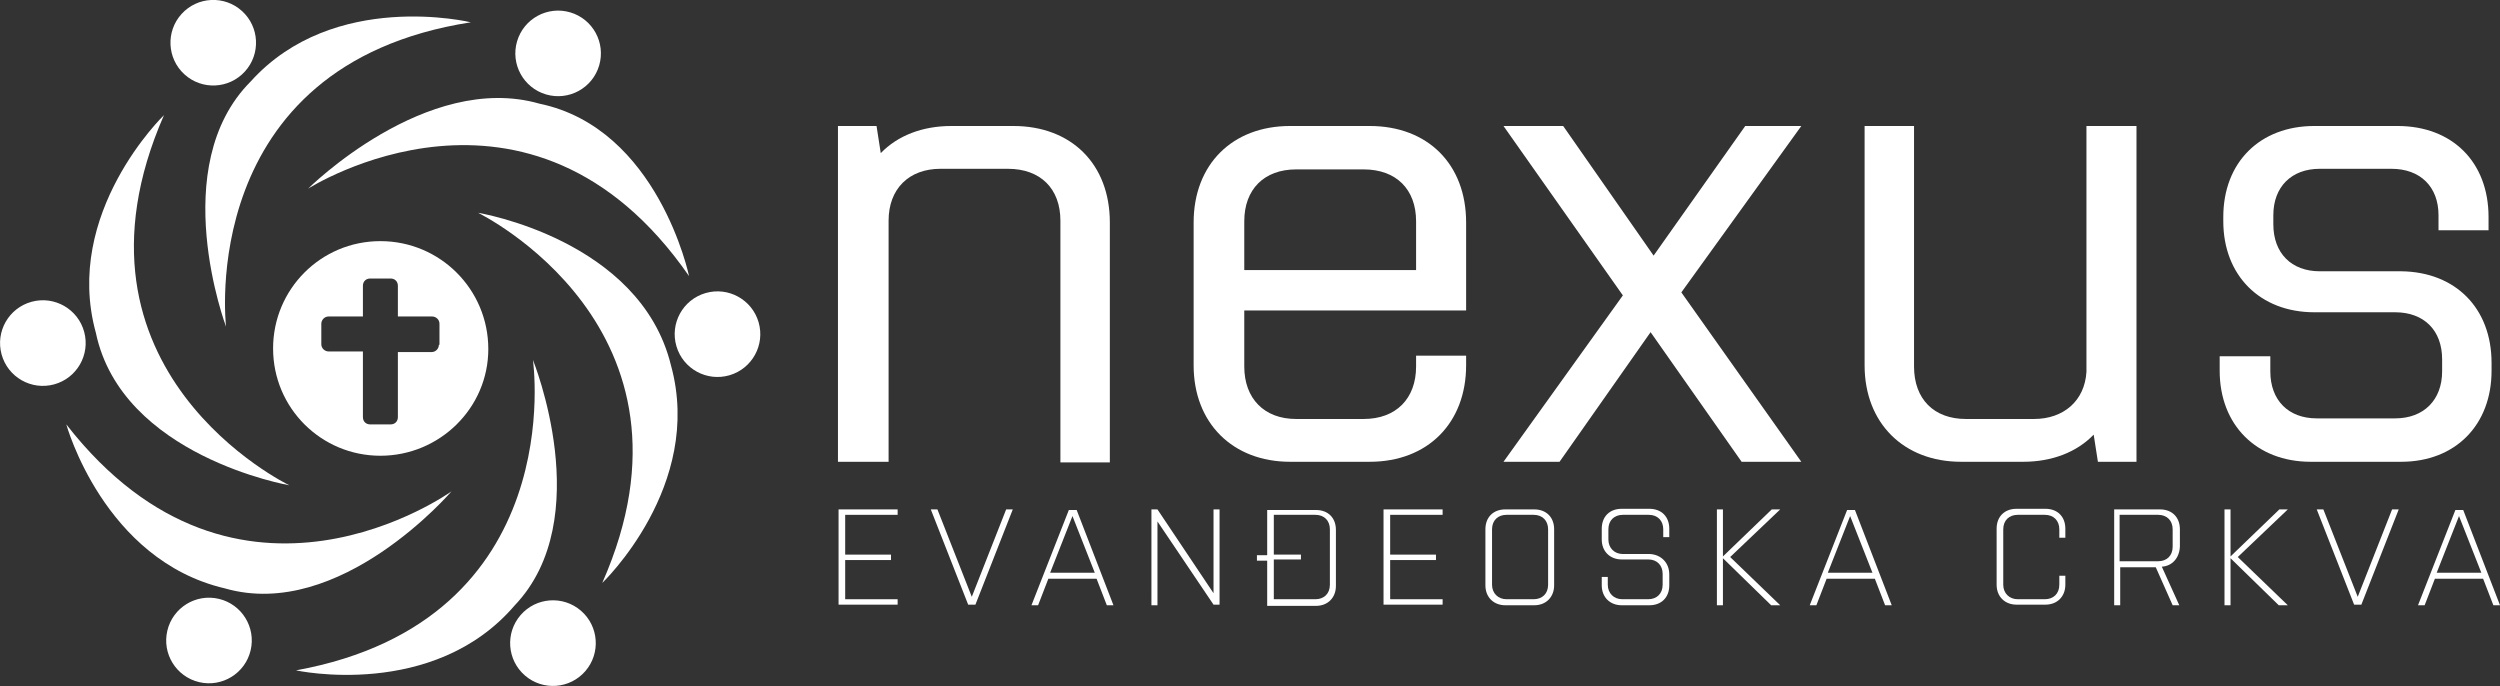 <?xml version="1.0" encoding="utf-8"?>
<!-- Generator: Adobe Illustrator 21.0.0, SVG Export Plug-In . SVG Version: 6.00 Build 0)  -->
<svg version="1.1" id="Layer_1" xmlns="http://www.w3.org/2000/svg" xmlns:xlink="http://www.w3.org/1999/xlink" x="0px" y="0px"
	 viewBox="0 0 414.7 113.8" style="enable-background:new 0 0 414.7 113.8;" xml:space="preserve">
<rect x="0" y="0" width="414.7" height="113.8" fill="#333333" stroke="none"/>
<style type="text/css">
	.st0{fill:#FFFFFF;}
</style>
<g>
	<g>
		<path class="st0" d="M175.9,76.6v-40c0-5.3-3.3-8.6-8.7-8.6H156c-5.2,0-8.6,3.3-8.6,8.6v40H139V20.9h6.4l0.7,4.5
			c2.8-2.9,6.9-4.5,11.7-4.5h10.3c9.6,0,16,6.3,16,16v39.8H175.9z"/>
		<path class="st0" d="M243.2,58.9v1.7c0,9.5-6.3,16-16,16H214c-9.5,0-16-6.4-16-16V36.9c0-9.6,6.4-16,16-16h13.2
			c9.6,0,16,6.3,16,16v14.6h-36.8v9.3c0,5.3,3.3,8.7,8.6,8.7h11.2c5.4,0,8.7-3.4,8.7-8.7v-1.8H243.2z M206.4,44.8h28.5v-8.1
			c0-5.3-3.3-8.6-8.7-8.6H215c-5.3,0-8.6,3.3-8.6,8.6V44.8z"/>
		<path class="st0" d="M273.8,55.1l-15.1,21.5h-9.3L269.2,49l-19.8-28.1h9.9l15,21.5l15.2-21.5h9.3l-19.9,27.6l19.9,28.1h-9.9
			L273.8,55.1z"/>
		<path class="st0" d="M317.5,20.9v39.9c0,5.4,3.3,8.7,8.6,8.7h11.3c4.9,0,8.4-3,8.7-7.8V20.9h8.3v55.7h-6.4l-0.7-4.5
			c-2.8,2.9-6.9,4.5-11.7,4.5h-10.3c-9.5,0-16-6.4-16-16V20.9H317.5z"/>
		<path class="st0" d="M413.3,60.2v1.3c0,9-6,15.1-15,15.1h-15c-9,0-15.1-6.1-15.1-15.1v-2.4h8.4v2.5c0,4.8,3,7.8,7.7,7.8h13
			c4.8,0,7.8-3.1,7.8-7.8v-2c0-4.8-3-7.8-7.8-7.8h-13.4c-9,0-15.1-6.1-15.1-15.1V36c0-9.1,6.1-15.1,15.1-15.1h13.8
			c9.1,0,15.1,6,15.1,15.1v2.2h-8.3v-2.5c0-4.7-3-7.7-7.8-7.7h-11.9c-4.7,0-7.7,3-7.7,7.7v1.5c0,4.8,3,7.8,7.7,7.8h13.5
			C407.3,45.1,413.3,51.1,413.3,60.2z"/>
	</g>
	<g>
		<path class="st0" d="M139.1,84.5h9.8v0.9h-8.7V92h7.6v0.9h-7.6v6.5h8.7v0.9h-9.8V84.5z"/>
		<path class="st0" d="M154.4,84.5h1.1l5.7,14.5l5.7-14.5h1.1l-6.2,15.8h-1.2L154.4,84.5z"/>
		<path class="st0" d="M184.7,100.4h-1.1l-1.7-4.4h-8l-1.7,4.4h-1.1l6.2-15.8h1.3L184.7,100.4z M174.2,95h7.4l-3.7-9.4L174.2,95z"/>
		<path class="st0" d="M192,86.5v13.9h-1V84.5h1l9.3,13.9V84.5h1v15.8h-1L192,86.5z"/>
		<path class="st0" d="M208.5,92.1h1.7v-7.5h8.1c2,0,3.3,1.3,3.3,3.3v9.3c0,1.9-1.3,3.3-3.3,3.3h-8.1v-7.5h-1.7V92.1z M220.6,87.8
			c0-1.4-0.9-2.4-2.4-2.4h-6.9v6.6h4.5v0.8h-4.5v6.6h6.9c1.4,0,2.4-0.9,2.4-2.4V87.8z"/>
		<path class="st0" d="M229.5,84.5h9.8v0.9h-8.7V92h7.6v0.9h-7.6v6.5h8.7v0.9h-9.8V84.5z"/>
		<path class="st0" d="M254.5,100.4h-4.8c-1.9,0-3.3-1.3-3.3-3.3v-9.3c0-2,1.3-3.3,3.3-3.3h4.8c2,0,3.3,1.3,3.3,3.3v9.3
			C257.8,99,256.5,100.4,254.5,100.4z M256.8,87.8c0-1.4-0.9-2.4-2.4-2.4h-4.5c-1.4,0-2.4,0.9-2.4,2.4v9.2c0,1.4,1,2.4,2.4,2.4h4.5
			c1.4,0,2.4-0.9,2.4-2.4V87.8z"/>
		<path class="st0" d="M276.9,95.3v1.8c0,2-1.3,3.3-3.3,3.3H269c-1.9,0-3.3-1.3-3.3-3.3v-1.4h1v1.3c0,1.4,1,2.4,2.4,2.4h4.3
			c1.4,0,2.4-0.9,2.4-2.4v-1.8c0-1.4-0.9-2.4-2.4-2.4H269c-1.9,0-3.3-1.3-3.3-3.3v-1.8c0-2,1.3-3.3,3.3-3.3h4.6c2,0,3.3,1.3,3.3,3.3
			v1.4h-1v-1.3c0-1.4-0.9-2.4-2.4-2.4h-4.3c-1.4,0-2.4,0.9-2.4,2.4v1.7c0,1.4,1,2.4,2.4,2.4h4.5C275.5,92,276.9,93.3,276.9,95.3z"/>
		<path class="st0" d="M285.8,92.6v7.8h-1V84.5h1v7.8l8.1-7.8h1.4l-8.3,7.9l8.3,8h-1.5L285.8,92.6z"/>
		<path class="st0" d="M313.8,100.4h-1.1l-1.7-4.4h-8l-1.7,4.4h-1.1l6.2-15.8h1.3L313.8,100.4z M303.2,95h7.4l-3.7-9.4L303.2,95z"/>
		<path class="st0" d="M341.6,89.3v-1.5c0-1.4-0.9-2.4-2.4-2.4h-4.5c-1.4,0-2.4,0.9-2.4,2.4v9.2c0,1.4,1,2.4,2.4,2.4h4.5
			c1.4,0,2.4-0.9,2.4-2.4v-1.5h1v1.5c0,1.9-1.3,3.3-3.3,3.3h-4.8c-1.9,0-3.3-1.3-3.3-3.3v-9.3c0-2,1.3-3.3,3.3-3.3h4.8
			c2,0,3.3,1.3,3.3,3.3v1.5H341.6z"/>
		<path class="st0" d="M358.6,94l2.9,6.4h-1.1l-2.8-6.3h-5.9v6.3h-1V84.5h7.6c2,0,3.3,1.3,3.3,3.3v2.9
			C361.5,92.6,360.3,93.9,358.6,94z M360.4,87.8c0-1.4-0.9-2.4-2.4-2.4h-6.4v7.7h6.4c1.4,0,2.4-0.9,2.4-2.4V87.8z"/>
		<path class="st0" d="M370,92.6v7.8h-1V84.5h1v7.8l8.1-7.8h1.4l-8.3,7.9l8.3,8h-1.5L370,92.6z"/>
		<path class="st0" d="M384.3,84.5h1.1l5.7,14.5l5.7-14.5h1.1l-6.2,15.8h-1.2L384.3,84.5z"/>
		<path class="st0" d="M414.7,100.4h-1.1l-1.7-4.4h-8l-1.7,4.4h-1.1l6.2-15.8h1.3L414.7,100.4z M404.2,95h7.4l-3.7-9.4L404.2,95z"/>
	</g>
	<path class="st0" d="M63.1,40c-9.9,0-17.8,8-17.8,17.8c0,9.9,8,17.8,17.8,17.8S81,67.7,81,57.9C81,48,73,40,63.1,40z M72.8,57.2
		c0,0.6-0.5,1.2-1.2,1.2H66v10.8c0,0.7-0.5,1.2-1.2,1.2h-3.4c-0.7,0-1.2-0.5-1.2-1.2V58.3h-5.7c-0.6,0-1.2-0.5-1.2-1.2v-3.4
		c0-0.6,0.5-1.2,1.2-1.2h5.7v-5.1c0-0.7,0.5-1.2,1.2-1.2h3.4c0.7,0,1.2,0.5,1.2,1.2v5.1h5.7c0.6,0,1.2,0.5,1.2,1.2V57.2z"/>
	<path class="st0" d="M37.5,54.2c0,0-5.2-43.4,40.6-50.5c0,0-22.7-5.5-36.5,9.8C27.5,27.6,37.5,54.2,37.5,54.2z"/>
	<ellipse transform="matrix(0.672 -0.74 0.74 0.672 6.331 28.512)" class="st0" cx="35.4" cy="7.1" rx="7.1" ry="7.1"/>
	<path class="st0" d="M48,80.5c0,0-39.4-18.9-20.8-61.4c0,0-16.8,16.2-11.3,36.1C20.2,75.7,48,80.5,48,80.5z"/>
	<ellipse transform="matrix(0.965 -0.263 0.263 0.965 -14.706 3.868)" class="st0" cx="7.1" cy="56.9" rx="7.1" ry="7.1"/>
	<path class="st0" d="M74.9,81.5c0,0-35.4,25.5-63.9-11.1c0,0,6.2,22.5,26.3,27.2C56.4,103.1,74.9,81.5,74.9,81.5z"/>
	
		<ellipse transform="matrix(0.23 -0.973 0.973 0.23 -76.624 115.484)" class="st0" cx="34.6" cy="106.2" rx="7.1" ry="7.1"/>
	<path class="st0" d="M88.4,59.7c0,0,6.3,43.2-39.3,51.5c0,0,22.8,5,36.3-10.8C99.1,86,88.4,59.7,88.4,59.7z"/>
	<ellipse transform="matrix(0.654 -0.757 0.757 0.654 -49.019 106.316)" class="st0" cx="91.7" cy="106.7" rx="7.1" ry="7.1"/>
	<path class="st0" d="M79.3,35.3c0,0,39.3,19.1,20.6,61.4c0,0,16.9-16.1,11.4-36.1C106.2,39.7,79.3,35.3,79.3,35.3z"/>
	<ellipse transform="matrix(0.96 -0.28 0.28 0.96 -10.762 35.472)" class="st0" cx="119" cy="55.5" rx="7.1" ry="7.1"/>
	<path class="st0" d="M51.1,31.3c0,0,36.8-23.6,63.2,14.5c0,0-5.1-24.5-24.8-28.6C70.7,11.8,51.1,31.3,51.1,31.3z"/>
	<ellipse transform="matrix(0.282 -0.959 0.959 0.282 58.029 95.179)" class="st0" cx="92.6" cy="8.8" rx="7.1" ry="7.1"/>
</g>
</svg>
